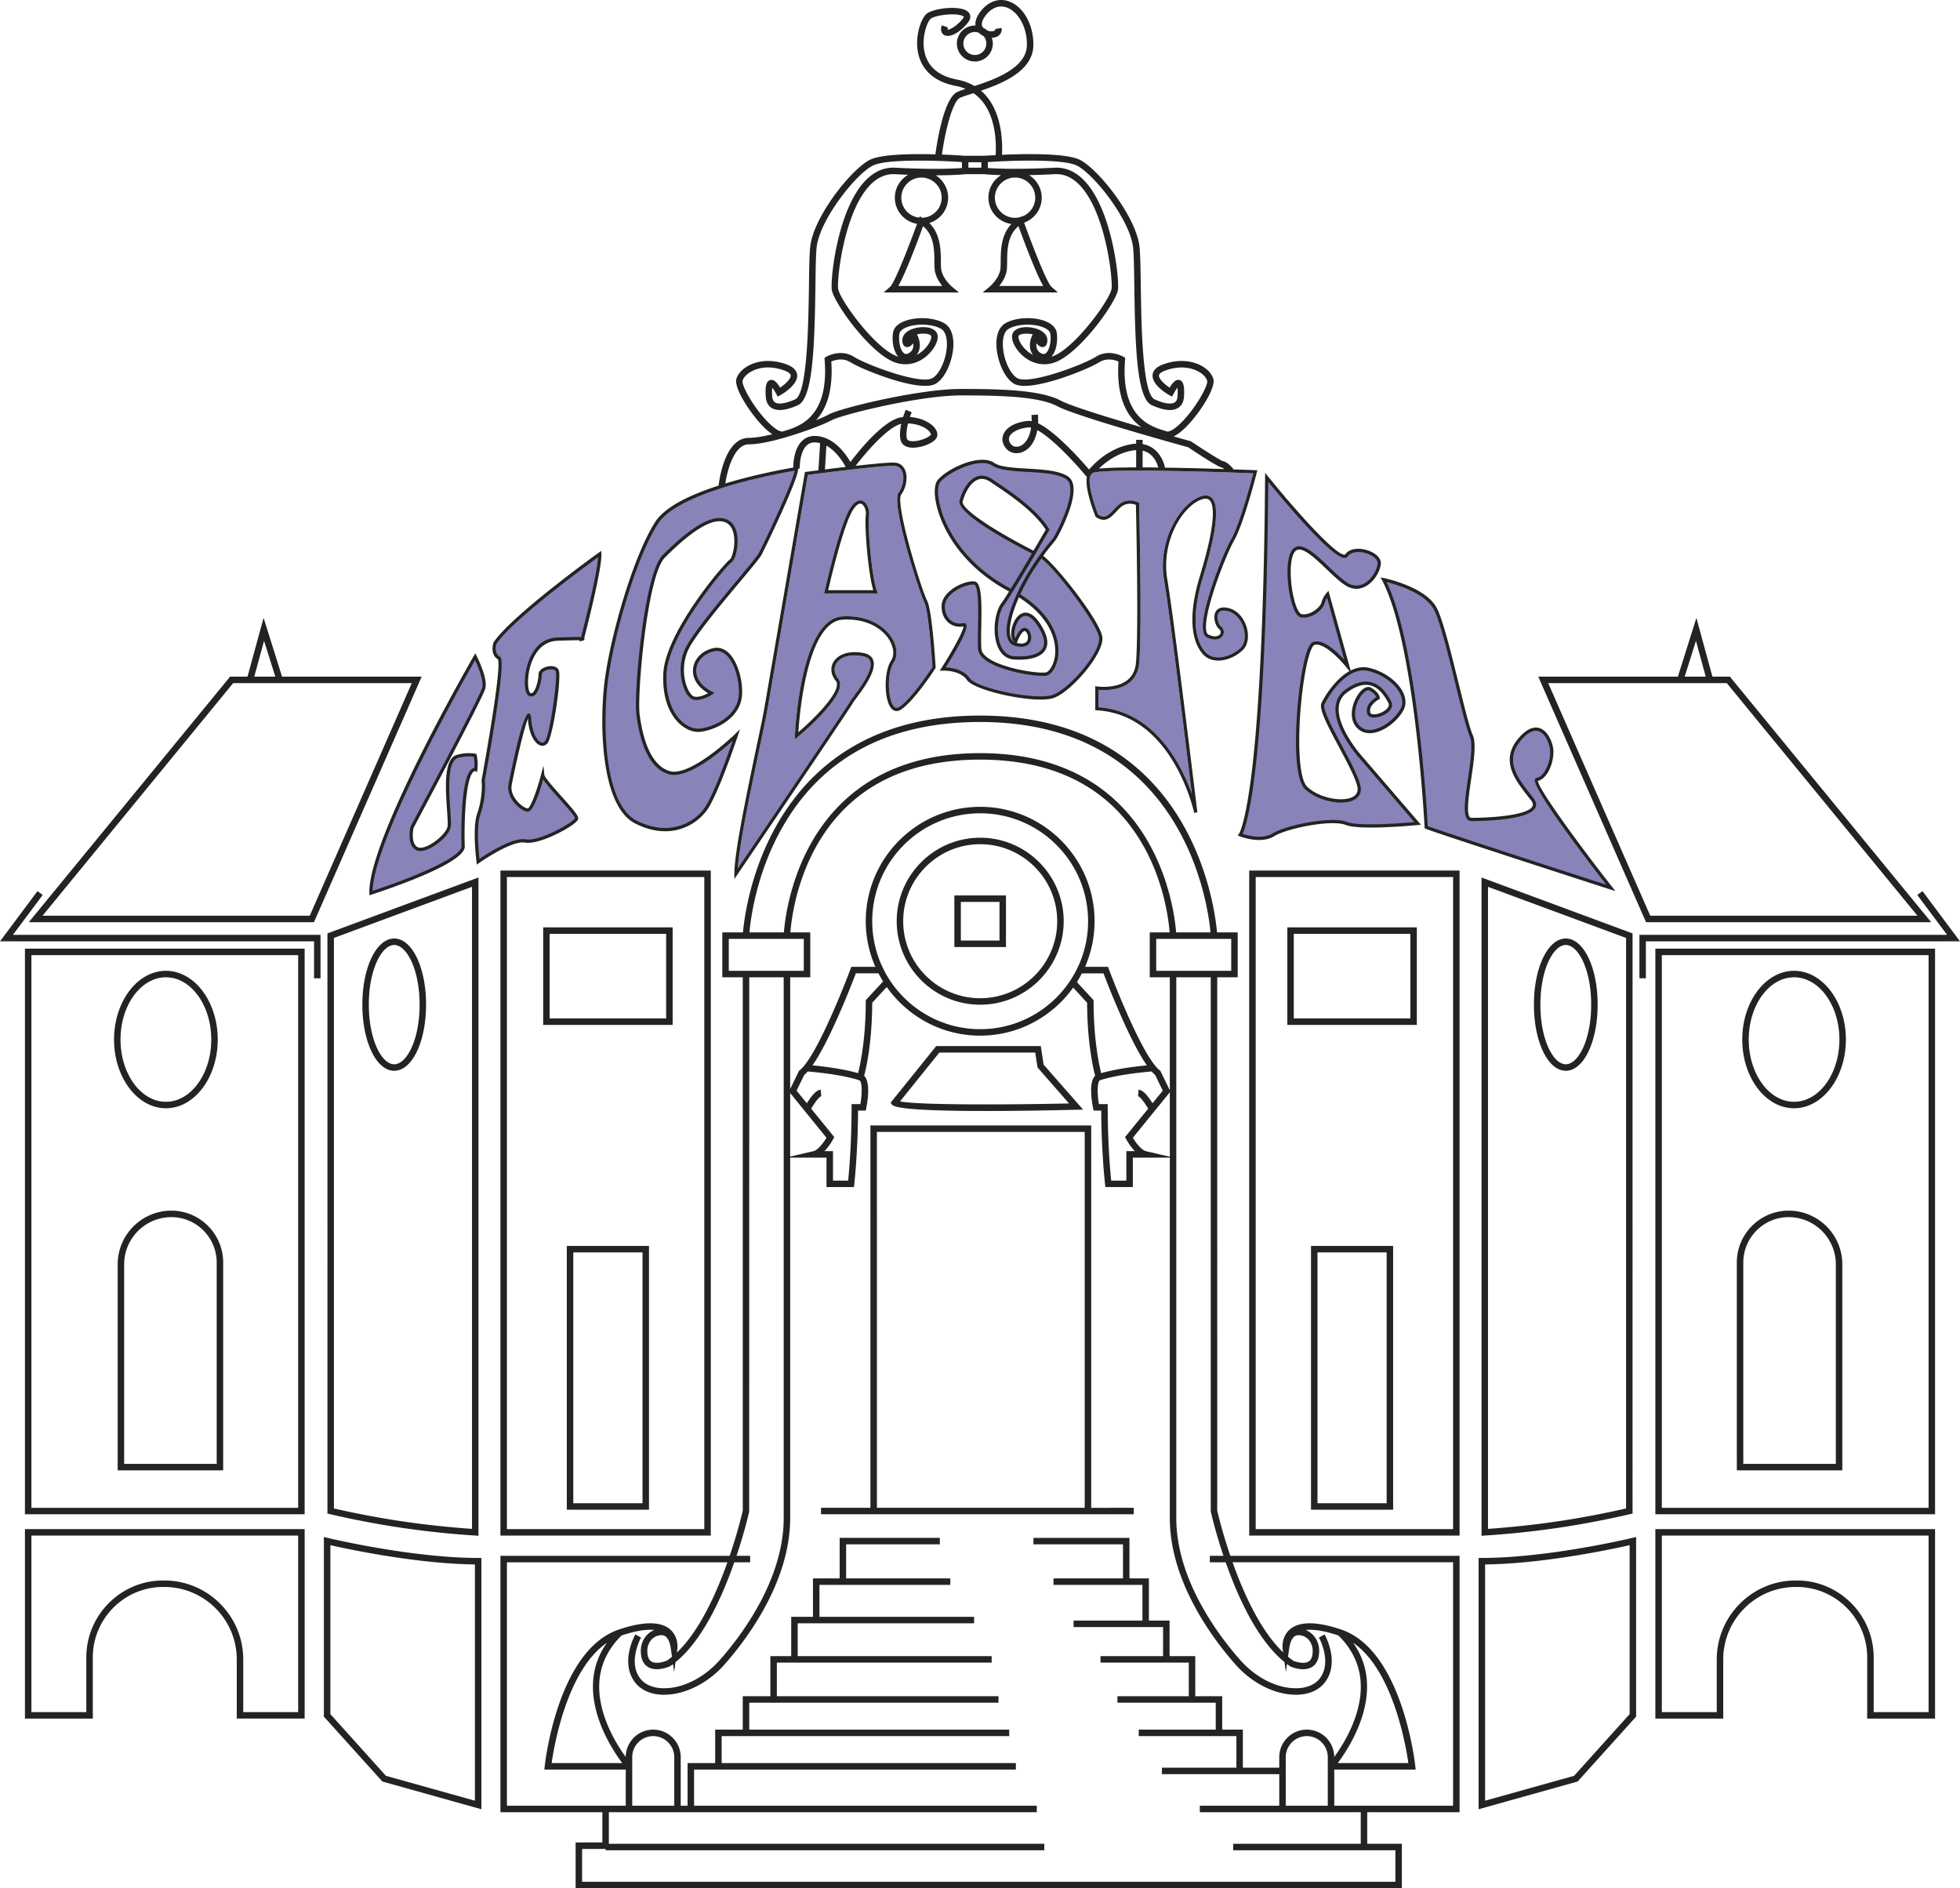 <svg xmlns="http://www.w3.org/2000/svg" width="600" height="577.999" viewBox="0 0 600 577.999"><path d="M204.917 236.524c-6.74-1.923-8.842-11.895-9.616-17.843-.773-5.947 2.3-42.783 7.871-48.354 5.551-5.571 13.878-12.867 18.933-10.944 5.036 1.923 2.935 11.519 1.587 12.292-1.349.753-19.568 22.066-20.143 34.536-.575 12.47 6.324 18.022 11.122 17.268 4.798-.773 10.369-3.846 11.717-9.02 1.328-5.195-1.725-17.09-8.07-15.544-6.324 1.527-8.524 9.14-.574 13.244 0 0-3.073 2.101-5.373 1.526-2.3-.575-5.174-7.87-2.3-14.591 2.875-6.701 21.115-26.666 22.641-29.54 1.527-2.875 11.32-23.394 11.122-26.09 0 0-11.578 1.803-22.878 5.372-8.525 2.696-16.852 6.423-19.905 11.122-7.098 10.944-14.255 36.836-15.662 50.278-1.408 13.422-.635 36.439 9.337 41.435 9.973 4.996 17.645.813 21.095-3.707 3.47-4.54 9.595-22.958 9.595-22.958s-13.739 13.422-20.5 11.518zm-53.35-39.73s-1.17 3.271 1.149 4.62c1.328.773-1.269 17.366-3.707 31.324-.397 2.14-.754 4.222-1.11 6.185.416 3.113-.377 7.633-1.329 10.25-1.546 4.223-.198 14.592-.198 14.592s9.972-7.098 14.393-6.345c4.421.774 15.543-5.372 15.742-6.899.178-1.526-10.17-11.32-10.369-13.342 0 0-2.875 10.904-4.6 10.785-1.724-.12-6.145-3.767-5.372-7.812.753-4.024 5.55-26.467 5.947-20.142.377 6.344 3.589 9.218 5.155 7.097 1.546-2.101 4.243-20.143 3.291-21.867-.971-1.725-5.194-.575-5.194 1.15 0 1.724-1.15 7.295-3.252 6.145-2.12-1.15-1.348-16.494 8.446-16.891 5.492-.218 7.236-.178 7.712-.119.436-1.705 5.512-21.193 5.333-25.971 0 0-26.685 19.19-32.038 27.24zm229.182-4.223c-.555-2.18-2.121-4.758-4.837-5.472-1.546-.396-2.538-.158-2.954.714-.595 1.23.119 3.41.872 3.985.853.634 1.07 1.844.496 2.775-.615 1.031-2.26 1.805-4.838.575-.495-.257-.872-.713-1.07-1.407-1.626-5.254 5.868-24.227 8.525-28.827 2.498-4.341 5.928-17.109 6.7-20.023-1.09-.04-3.568-.14-6.879-.258-.178 0-.337-.02-.515-.02-.139 0-.258 0-.396-.02-5.83-.178-13.204-.376-20.163-.476-2.38-.04-4.699-.059-6.9-.059-8.187 0-11.915.238-13.48.516-.358.059-.615.118-.774.178-.04.02-.08.02-.099.04-.198.237-.357.436-.456.574l-.159.179c-1.03 2.458 1.309 9.338 2.36 11.975 2.061 1.328 3.073.257 4.718-1.487.436-.456.892-.952 1.408-1.408 2.716-2.518 5.987-.932 6.126-.853l.277.12v.297c.02.396.932 39.85 0 49.009-.257 2.498-1.308 4.46-3.073 5.828-3.172 2.459-7.751 2.28-9.357 2.141v5.314c17.268 1.249 25.416 17.644 28.568 26.526-1.844-15.226-6.8-55.511-8.505-65.483-2.121-12.61 5.512-24.108 11.697-25.714 1.25-.337 2.26-.1 2.994.654 2.3 2.399 1.368 10.527-2.776 24.148-4.361 14.353-1.447 20.519.674 22.918.892 1.03 2.122 1.606 3.648 1.665 2.34.139 5.175-1.01 7.137-2.855 1.23-1.17 1.646-3.43 1.031-5.769zm31.285 19.013c8.07-6.027 12.034.634 13.442 3.45 1.407 2.815-6.027 5.749-6.523 3.072-.515-2.696 2.934-4.46 2.934-4.46s0-1.309-2.438-2.716c-2.419-1.408-7.534 7.176-3.826 11.38 3.707 4.222 11.122-.635 13.56-5.116 2.419-4.46-3.212-10.606-10.11-12.272-6.9-1.665-12.67 7.554-14.077 10.488-1.408 2.934 9.734 19.191 11.003 25.317 1.289 6.146-10.745 5.512-16.118.516-5.373-4.976-1.487-42.804 2.24-44.25 3.747-1.448 10.468 6.998 10.468 6.998l-6.146-22.145s-1.05 1.15-1.447 2.735c-.396 1.606-3.569 4.422-6.642 3.906-3.072-.515-5.57-17.526-1.923-20.341 3.648-2.815 12.154 9.338 16.832 11.201 4.66 1.844 8.505-3.33 8.942-6.66.456-3.332-7.613-6.008-10.032-2.677-2.439 3.31-24.405-23.89-24.405-23.89-.734 99.663-8.09 109.397-8.09 109.397s6.147 2.478 10.171 0c4.025-2.498 17.843-5.194 22.245-3.47 4.42 1.745 21.887 0 21.887 0l-17.665-20.519s-12.331-13.937-4.282-19.944zm58.525 26.982c2.994-.515 4.917-6.146 4.401-9.476-.495-3.311-3.826-9.715-9.714-2.816-5.888 6.92-.516 12.808 3.846 18.418 4.342 5.63-14.334 6.146-18.676 6.146-4.361 0 2.3-20.46 0-25.575-2.3-5.115-7.672-32.494-11.003-38.877-3.33-6.404-15.86-8.942-15.86-8.942 10.23 19.469 13.045 75.773 13.045 75.773 2.577 1.13 55.273 18.18 56.522 18.577-.733-.932-25.535-32.712-22.561-33.228zm-151.903-68.299a62.647 62.647 0 0 1 3.707-4.738c.159.456 9.358-16 4.243-19.31-5.135-3.33-18.418-1.308-22.522-4.104-4.084-2.815-13.818 1.804-16.634 5.115-2.815 3.33 1.29 22.522 21.491 33.267l.654.357c-1.07 1.765-2.002 3.192-2.636 4.045-3.073 4.222-3.073 16.058 3.45 16.475 6.522.416 13.302-1.606 7.493-10.33-5.808-8.723-9.793 4.144-6.919 5.135 0 0 1.547-4.183 3.073-3.41 1.547.774 2.28 6.027-3.251 4.421-3.311-.951-2.657-7.275.892-15.087 16.931 10.528 11.677 23.731 8.505 24.227-3.33.515-19.805-2.22-20.262-7.633-.455-5.412 1.071-20.004-1.744-20.242-2.815-.257-9.457 2.796-9.457 7.157 0 4.342 3.33 6.265 6.146 5.63 2.795-.653-6.285 13.542-6.285 13.542s5.512-.238 7.812 3.073c2.3 3.33 20.598 7.038 25.832 5.372 5.254-1.645 15.345-13.422 14.71-18.16-.614-4.62-14.492-22.502-18.298-24.802zm-2.082-1.05c-6.304-3.212-23.315-12.391-22.343-15.9 1.09-3.966 4.361-9.596 9.338-6.146 4.044 2.795 12.926 8.287 17.129 14.948 0 0-1.804 3.133-4.124 7.098zm-176.526 62.311c-5.274 1.448-1.924 18.716-2.598 21.69-.674 2.973-7.295 7.95-9.873 6.522-2.597-1.447-1.447-6.523-1.447-6.523s21.213-39.63 21.967-42.605c.773-2.973-2.617-9.595-2.617-9.595s-32.296 55.828-31.92 72.343c0 0 28.41-9.02 28.212-14.393-.198-5.373-.06-23.593 3.708-23.414.04 0 .099 0 .139.02.237-1.626.079-3.153-.179-4.362-1.586-.277-3.47-.218-5.392.317zm135.051-80.75c1.388-1.922 1.844-4.837 1.011-6.62-.456-.952-1.21-1.488-2.26-1.547-1.368-.1-5.65.257-12.728 1.07-.297.04-.595.06-.892.1-.297.04-.595.059-.892.099-2.835.337-5.591.674-7.772.951-2.062.238-3.628.456-4.282.535-.872 5.076-10.706 62.233-12.213 71.016-.475 2.716-1.467 7.454-2.636 12.946-2.578 12.331-6.047 28.866-6.583 36.439 12.173-17.942 33.724-49.802 34.318-50.952.14-.317.556-.872 1.19-1.724 1.963-2.617 6.027-8.07 4.996-10.746-.297-.753-1.03-1.249-2.24-1.467-4.48-.853-7.137.595-8.109 2.24-.852 1.408-.614 3.172.615 4.68 3.548 4.36-10.825 16.474-12.47 17.842l-.853.714.04-1.11c.06-1.468 1.645-35.766 14.571-36.559 8.05-.476 13.184 3.252 15.286 6.88 1.487 2.577 1.645 5.333.416 7.196-2.18 3.311-1.824 11.578.08 13.521.455.476.931.496 1.546.12 3.628-2.32 9.397-11.043 10.19-12.253-.377-5.947-1.348-17.526-2.498-19.865-1.447-2.835-10.329-30.095-7.83-33.505zm-22.82 30.87s4.799-21.69 8.248-26.488c1.051-1.447 2.003-2.002 2.816-2.002 1.903 0 3.033 2.954 2.676 4.699-.496 2.498.852 20.34 2.756 23.79H252.28z" fill="#8883b8"/><path d="M493.517 271.497c-8.01-10.171-22.66-29.858-22.72-32.475 3.271-.733 5.174-6.602 4.659-10.012-.317-2.061-1.705-5.432-4.282-6.165-1.943-.555-4.065.495-6.305 3.112-5.789 6.8-1.11 12.748 3.014 18.002l.812 1.03c.793 1.032.516 1.607.437 1.805-1.388 2.815-12.847 3.549-18.716 3.549a.61.61 0 0 1-.495-.218c-1.09-1.27-.278-6.78.436-11.638.793-5.393 1.625-10.964.515-13.422-.991-2.18-2.597-8.743-4.302-15.662-2.26-9.18-4.817-19.588-6.72-23.255-3.39-6.523-15.683-9.08-16.198-9.2l-1.031-.198.496.932c10.051 19.152 12.965 75 12.985 75.555l.02.317.278.12c2.636 1.15 56.046 18.437 56.562 18.596l1.546.476-.991-1.25zm-56.443-18.617c-.238-4.52-3.212-55.353-12.61-74.722 3.034.773 11.876 3.39 14.513 8.465 1.844 3.55 4.401 13.878 6.642 23.018 1.784 7.276 3.33 13.56 4.341 15.82.992 2.201.159 7.871-.575 12.887-.852 5.81-1.606 10.805-.198 12.43.317.358.734.556 1.23.556 2.933 0 17.664-.198 19.587-4.104.436-.872.258-1.824-.516-2.835l-.812-1.05c-4.084-5.195-8.307-10.568-3.054-16.753 1.963-2.3 3.728-3.232 5.274-2.796 2.121.615 3.311 3.609 3.569 5.373.515 3.31-1.467 8.465-3.985 8.902a.8.8 0 0 0-.595.495c-1.031 2.677 17.268 26.388 21.848 32.257-8.763-2.816-50.278-16.277-54.66-17.943zm-20.38-21.689c-.08-.08-7.495-8.545-6.86-14.869.198-1.784 1.03-3.251 2.497-4.342 2.617-1.943 4.996-2.696 7.098-2.2 2.161.515 4.044 2.359 5.61 5.471.219.476.12.972-.297 1.507-.991 1.23-3.39 2.161-4.659 1.844-.495-.119-.614-.397-.634-.595-.456-2.28 2.637-3.905 2.656-3.925l.278-.139v-.297c0-.159-.08-1.646-2.676-3.153-.972-.555-2.28-.02-3.47 1.448-2.042 2.458-3.747 7.573-.991 10.705 1.19 1.349 2.855 1.943 4.798 1.745 3.866-.436 7.89-3.886 9.575-6.959.833-1.546.833-3.35.02-5.214-1.566-3.529-5.77-6.641-10.448-7.771-2.022-.496-3.965-.1-5.73.812l-6.78-24.405-.595.654c-.06.06-1.15 1.27-1.566 2.954-.337 1.309-3.212 4.005-6.086 3.53-.595-.1-1.547-1.567-2.3-4.62-1.427-5.69-1.467-13.243.595-14.83 1.883-1.467 5.908 2.38 9.457 5.77 2.557 2.438 4.976 4.738 6.899 5.491 1.725.694 3.529.536 5.174-.436 2.538-1.506 4.164-4.46 4.441-6.621.218-1.567-1.11-3.133-3.43-4.065-2.517-1.01-5.927-1.13-7.494 1.031-.02.04-.06.08-.198.08h-.02c-2.954 0-15.602-14.334-23.414-23.99l-.852-1.07-.02 1.388c-.377 50.833-2.498 77.736-4.223 91.336-1.903 14.968-3.687 17.665-3.767 17.764l-.396.515.614.238c.159.08 2.875 1.15 5.908 1.15 1.586 0 3.272-.297 4.7-1.19 3.806-2.359 17.426-5.134 21.807-3.43 4.48 1.765 21.392.1 22.106.04l.951-.099-18.279-21.253zm-4.422 20.4c-4.699-1.843-18.636.992-22.68 3.51-3.113 1.903-7.673.654-9.2.139 1.428-3.073 7.157-20.778 7.851-107.732 4.164 5.075 19.31 23.275 23.335 23.275h.02c.416 0 .753-.179.971-.476 1.21-1.665 4.084-1.606 6.325-.714 1.863.754 2.973 1.943 2.815 3.034-.238 1.863-1.705 4.56-3.945 5.888-1.408.813-2.855.951-4.322.377-1.745-.694-4.184-3.034-6.563-5.294-4.024-3.846-8.188-7.831-10.745-5.849-2.696 2.082-2.3 10.548-.971 15.86.574 2.3 1.586 5.116 3.112 5.374 3.41.555 6.76-2.479 7.197-4.283.178-.694.495-1.288.773-1.744l5.274 19.012c-2.28-2.498-6.582-6.601-9.576-5.432-.436.159-1.765.674-3.232 8.426-2.022 10.646-3.529 32.613.833 36.638 3.866 3.608 11.519 5.194 15.127 3.152 1.546-.872 2.18-2.34 1.804-4.124-.575-2.835-3.192-7.732-5.73-12.45-2.656-4.976-5.967-11.162-5.293-12.55 1.606-3.37 7.197-11.756 13.501-10.23 4.322 1.05 8.347 4.025 9.774 7.217.694 1.586.714 3.073.02 4.341-1.527 2.796-5.333 6.047-8.822 6.444-1.626.178-2.954-.298-3.926-1.428-2.28-2.577-.892-7.117.992-9.397.852-1.03 1.724-1.507 2.2-1.21 1.507.853 1.983 1.646 2.121 2.023-.912.575-3.33 2.3-2.854 4.817.138.675.614 1.17 1.368 1.368 1.665.397 4.46-.674 5.69-2.18.673-.853.812-1.765.396-2.578-1.685-3.39-3.807-5.412-6.265-5.987-2.399-.575-5.055.218-7.91 2.36-1.705 1.268-2.657 2.953-2.875 5.035-.694 6.74 6.76 15.266 7.078 15.622l17.03 19.806c-3.688.317-17.03 1.388-20.698-.06zm-7.732-36.399c-.813 1.725 1.467 6.225 5.333 13.442 2.498 4.679 5.075 9.496 5.65 12.192.278 1.368-.178 2.4-1.348 3.073-2.934 1.646-10.091.575-13.957-3.013-3.628-3.35-2.835-23.672-.535-35.745 1.328-6.999 2.498-7.633 2.617-7.693.238-.08.495-.119.773-.119 2.894 0 7.474 4.897 9.12 6.979l.912 1.13c-4.164 2.3-7.375 7.296-8.565 9.754zm-67.09-20.182c-.317-2.42-3.766-7.831-7.672-13.046-3.906-5.194-8.267-10.21-10.428-11.796a57.477 57.477 0 0 1 3.39-4.322l-.02-.02c1.19-1.209 4.104-7.474 5.194-11.36 1.25-4.48.912-7.414-1.03-8.663-2.796-1.804-7.713-2.082-12.47-2.36-4.224-.257-8.209-.475-10.052-1.744-4.362-2.994-14.275 1.645-17.288 5.214-.972 1.15-1.19 3.628-.575 6.82 1.606 8.287 8.267 19.786 22.204 27.2l.199.1c-.932 1.546-1.765 2.795-2.34 3.568-2.081 2.855-2.954 9.477-.971 13.72 1.03 2.18 2.696 3.41 4.778 3.548.495.04 1.03.06 1.625.06 2.855 0 6.602-.536 8.05-3.034 1.13-1.962.555-4.698-1.725-8.128-2.141-3.192-3.985-3.47-5.155-3.113-2.16.615-3.569 3.708-3.628 6.226-.04 1.467.436 2.478 1.289 2.775l.456.159.158-.456c.397-1.07 1.309-2.855 2.062-3.152a.492.492 0 0 1 .337 0c.555.277 1.11 1.685.694 2.755-.377.972-1.526 1.27-3.251.853-.12-.04-.218-.06-.337-.1-.04-.02-.08-.02-.12-.059-.574-.178-.97-.575-1.268-1.19-1.031-2.24-.139-6.938 2.36-12.628 12.033 7.732 11.399 16.237 10.903 18.675-.515 2.498-1.804 4.184-2.696 4.322-2.459.397-13.66-1.249-18.041-4.698-1.031-.813-1.586-1.646-1.646-2.478-.139-1.646-.099-4.184-.04-6.88.16-8.228.08-13.62-2.16-13.818-1.864-.159-5.334.99-7.693 3.152-1.507 1.368-2.3 2.914-2.3 4.5 0 2.141.774 3.926 2.201 5.056 1.23.991 2.875 1.388 4.5 1.07.02 1.329-3.41 7.534-6.76 12.788l-.516.793.952-.04c.06 0 5.274-.198 7.375 2.855 1.963 2.835 15.008 6.007 22.562 6.007 1.566 0 2.894-.139 3.826-.436 5.373-1.685 15.741-13.7 15.067-18.695zm-40.622 12.569c-1.883-2.696-5.59-3.192-7.336-3.271 2.954-4.679 7.217-11.876 6.245-13.244-.099-.138-.376-.436-.951-.297-1.309.277-2.696-.04-3.727-.872-1.17-.932-1.824-2.459-1.824-4.283 0-1.625 1.07-2.954 1.962-3.766 2.102-1.924 5.294-3.034 6.96-2.895 1.486.119 1.328 8.069 1.248 12.827-.06 2.696-.099 5.274.04 6.959.099 1.13.773 2.2 2.022 3.172 4.54 3.569 15.92 5.353 18.814 4.917 1.468-.238 2.954-2.38 3.51-5.115.515-2.617 1.249-11.697-11.46-19.786.258-.575.556-1.15.833-1.725.159-.297.297-.615.456-.912a68.506 68.506 0 0 1 3.37-5.73c.199-.297.417-.594.615-.892a32.85 32.85 0 0 1 1.19-1.705c4.361 3.172 17.109 19.945 17.664 24.168.02.138.02.277.02.416 0 4.817-9.556 15.702-14.393 17.208-5.155 1.646-23.097-2.042-25.258-5.174zm14.254-25.278c-2.716 6.087-3.608 11.023-2.418 13.58.416.933 1.09 1.528 2.002 1.785 3.45 1.011 4.5-.614 4.798-1.348.555-1.408-.04-3.43-1.19-3.985a1.403 1.403 0 0 0-1.13-.06c-1.07.417-1.943 2.122-2.359 3.094-.178-.318-.277-.833-.258-1.468.06-2.12 1.27-4.817 2.915-5.293 1.546-.456 3.053 1.23 4.044 2.716 2.062 3.073 2.617 5.452 1.705 7.078-1.09 1.863-4.282 2.756-8.743 2.478-1.745-.119-3.073-1.11-3.965-2.994-1.804-3.866-1.011-10.11.872-12.688.654-.872 1.606-2.32 2.657-4.084l.02-.02c1.705-2.716 3.965-6.503 6.74-11.221l.238-.397c2.32-3.965 4.124-7.097 4.124-7.097l.139-.278-.159-.238c-3.767-5.987-11.221-11.023-15.682-14.016-.575-.397-1.11-.754-1.586-1.09-1.645-1.13-3.271-1.428-4.798-.893-2.696.991-4.5 4.421-5.293 7.316-1.07 3.846 14.75 12.47 22.125 16.237a428.055 428.055 0 0 1-6.463 10.785l-.238-.139c-13.64-7.256-20.143-18.457-21.709-26.526-.634-3.35-.198-5.314.357-5.988 2.121-2.498 8.466-5.809 12.926-5.809 1.19 0 2.24.238 3.053.793 2.082 1.408 6.186 1.646 10.548 1.904 4.639.257 9.417.535 11.974 2.2.734.456 1.15 1.25 1.289 2.419.575 4.976-4.183 14.037-5.333 15.82l-.298.338a65.908 65.908 0 0 0-3.469 4.401l-.258.357a71.457 71.457 0 0 0-2.042 2.954 87.498 87.498 0 0 0-2.101 3.41 67.802 67.802 0 0 0-2.875 5.57l-.178.397h.02zm9.04-20.162c-.455.793-1.922 3.31-3.746 6.423-13.343-6.84-22.244-13.025-21.67-15.107.694-2.537 2.34-5.809 4.68-6.641a2.99 2.99 0 0 1 1.17-.218c.871 0 1.783.337 2.735.99.456.318.991.675 1.586 1.072 4.322 2.914 11.538 7.771 15.246 13.48zm-54.103-4.282c.357-1.745-.773-4.7-2.676-4.7-.813 0-1.765.556-2.816 2.003-3.45 4.798-8.247 26.487-8.247 26.487h16.495c-1.904-3.45-3.252-21.292-2.756-23.79zm-4.679-2.122c.218-.297.416-.555.635-.773.079-.1.178-.178.257-.258.08-.06.14-.119.179-.158.08-.06.158-.12.238-.159.06-.04.099-.06.138-.08.12-.059.199-.098.298-.118.099-.02.178-.04.258-.04.079 0 .158.02.238.04.079.02.158.06.218.099.079.04.138.08.218.159.079.059.158.138.238.238.118.158.237.336.356.535.1.198.179.396.258.614.198.635.278 1.309.179 1.824-.437 2.24.535 17.308 2.28 22.998h-13.8c1.052-4.6 4.977-20.975 7.812-24.92zm4.679 2.122c.357-1.745-.773-4.7-2.676-4.7-.813 0-1.765.556-2.816 2.003-3.45 4.798-8.247 26.487-8.247 26.487h16.495c-1.904-3.45-3.252-21.292-2.756-23.79zm-4.679-2.122c.218-.297.416-.555.635-.773.079-.1.178-.178.257-.258.08-.06.14-.119.179-.158.08-.06.158-.12.238-.159.06-.04.099-.06.138-.08.12-.059.199-.098.298-.118.099-.02.178-.04.258-.04.079 0 .158.02.238.04.079.02.158.06.218.099.079.04.138.08.218.159.079.059.158.138.238.238.118.158.237.336.356.535.1.198.179.396.258.614.198.635.278 1.309.179 1.824-.437 2.24.535 17.308 2.28 22.998h-13.8c1.052-4.6 4.977-20.975 7.812-24.92zm123.414-11.201l.159-.595-.615-.02s-2.716-.099-6.9-.257l.16-.14c-.298-.356-1.844-2.14-3.232-2.378-.773-.238-5.512-3.212-9.635-5.988l-.298-.138c-.079-.02-2.081-.556-5.115-1.428h-.02c1.13-.535 2.38-1.447 3.807-2.875 3.985-3.984 9.239-11.954 8.347-14.79-.496-1.605-1.924-3.112-3.906-4.103-1.844-.952-5.75-2.24-11.182-.377-2.18.753-3.35 1.864-3.489 3.291-.297 2.954 4.163 5.67 5.056 6.186l.872.495.496-.872c.535-.991.911-1.546 1.189-1.883.06.515.1 1.368.02 2.676-.06.912-.377 1.546-.912 1.864-.635.376-2.28.773-6.126-.972-3.747-1.705-4.045-23.136-4.203-34.655-.08-5.214-.139-9.734-.417-12.133-.99-9.001-12.39-23.493-18.18-26.487-4.064-2.102-16.574-1.903-23.89-1.566.199-3.747.1-14.017-6.443-19.628 6.94-2.339 15.94-6.185 16.04-13.917.078-6.225-2.955-11.717-7.376-13.382-2.994-1.13-6.086-.159-8.446 2.617-1.685 2.002-2.042 3.588-1.903 4.758-.06 0-.119-.02-.178-.02-3.034 0-5.512 2.478-5.512 5.511 0 3.034 2.478 5.492 5.512 5.492a5.491 5.491 0 0 0 5.491-5.492c0-.634-.119-1.209-.317-1.764a4.565 4.565 0 0 0 1.428-.278c1.17-.495 1.764-1.506 1.586-2.716l-1.943.298c.02.198.02.416-.397.575-.555.218-1.368.158-2.101-.12a6.719 6.719 0 0 0-1.309-.911c-.892-1.27.337-3.073 1.15-4.045 1.824-2.14 4.045-2.874 6.245-2.042 3.073 1.15 6.166 5.472 6.087 11.5-.1 6.879-9.517 10.388-16.04 12.509-1.486-.892-3.25-1.566-5.293-1.963-5.452-1.03-8.782-3.727-9.893-7.99-1.209-4.58.655-9.694 1.765-10.626 1.19-.991 6.384-1.784 9.12-1.11.773.178 1.01.436 1.03.476 0 .04-.02.238-.356.654-2.2 2.656-4.243 3.39-4.6 3.29-.02-.039-.04-.257.1-.673l-1.884-.635c-.654 1.943.297 2.736.753 2.974 1.626.912 4.64-.634 7.157-3.687 1.507-1.824.536-3.053.199-3.37-2.201-2.201-10.686-1.19-12.788.574-1.665 1.388-3.826 7.237-2.419 12.63.912 3.489 3.628 7.95 11.44 9.436 1.09.198 2.042.535 2.934.892-1.05.357-1.903.655-2.538.952-4.024 1.883-6.106 14.79-6.7 19.092-7.257-.198-16.694-.06-20.124 1.705-5.789 2.994-17.188 17.486-18.18 26.487-.277 2.399-.337 6.919-.396 12.133-.179 11.519-.476 32.95-4.203 34.655-3.866 1.725-5.512 1.348-6.126.972-.555-.318-.853-.952-.932-1.864-.08-1.308-.04-2.161.02-2.676.277.337.654.892 1.209 1.883l.476.872.872-.495c.892-.516 5.353-3.232 5.056-6.186-.14-1.427-1.309-2.538-3.49-3.291-5.432-1.864-9.337-.575-11.161.377-2.003.991-3.43 2.498-3.926 4.104-.892 2.835 4.382 10.805 8.347 14.79a19.854 19.854 0 0 0 2.636 2.22c-2.735.654-5.273 1.09-7.156 1.09-7.435 0-9.12 13.164-9.279 14.612-5.095 1.645-9.298 3.41-12.53 5.253-3.231 1.864-5.511 3.787-6.82 5.79-6.899 10.646-14.254 36.34-15.741 50.495-1.269 12.213-.912 36.658 9.615 41.931 3.272 1.646 6.344 2.34 9.1 2.34 5.67 0 10.091-2.875 12.61-6.186 3.469-4.54 9.416-22.343 9.674-23.097l.635-1.943-1.448 1.428c-.138.139-13.62 13.184-20.024 11.4-4.758-1.349-7.95-7.376-9.258-17.427-.793-6.146 2.34-42.546 7.732-47.938 8.545-8.585 14.73-12.233 18.398-10.845 2.102.813 2.696 3.093 2.835 4.857.258 3.153-.813 6.265-1.308 6.543-1.408.793-19.806 22.145-20.4 34.952-.417 9.1 3.013 13.6 5.094 15.464 2.023 1.804 4.421 2.657 6.602 2.32 5.016-.813 10.726-4.025 12.114-9.398 1.01-3.905-.397-11.28-3.629-14.552-1.467-1.486-3.211-2.042-5.035-1.586-3.311.793-5.67 3.212-6.027 6.146-.357 2.935 1.308 5.65 4.58 7.594-.992.555-2.835 1.387-4.263 1.03-.436-.118-1.15-.713-1.824-2.081-1.388-2.796-1.982-7.554-.139-11.836 1.804-4.223 9.933-13.937 15.86-21.035 3.45-4.124 6.186-7.395 6.761-8.465 1.09-2.062 11.36-23.295 11.182-26.349l.496-.02c-.04-1.347.218-5.253 2.081-7.037.773-.734 1.745-1.051 2.994-.932.396.04.773.099 1.15.198l-.516 8.307c-2.28.277-3.747.476-3.747.476l-.376.06-.06.356s-10.686 62.173-12.272 71.372c-.456 2.676-1.447 7.415-2.617 12.906-2.795 13.402-6.661 31.76-6.661 38.343v1.606l.912-1.329c1.407-2.081 34.556-50.951 35.329-52.498.119-.237.575-.852 1.11-1.566 2.22-2.974 6.364-8.525 5.115-11.697-.416-1.09-1.427-1.804-2.954-2.101-4.996-.932-8.01.793-9.16 2.716-1.07 1.804-.812 3.965.714 5.829 2.082 2.577-5.61 10.685-11.479 15.701.397-6.007 2.796-33.802 13.6-34.456 7.574-.456 12.411 2.993 14.354 6.383 1.289 2.26 1.467 4.6.437 6.146-2.3 3.51-2.181 12.352.198 14.77.793.813 1.784.892 2.775.258 4.084-2.577 10.33-12.272 10.587-12.669l.08-.138v-.179a256.82 256.82 0 0 0-.734-9.278c-.456-4.64-1.09-9.556-1.883-11.122-1.884-3.727-9.874-29.798-7.91-32.474 1.605-2.201 2.08-5.552 1.11-7.633-.615-1.289-1.666-2.022-3.074-2.122-1.387-.099-5.313.219-11.994.972 3.232-4.223 9.853-11.915 13.957-12.847-.357 1.645-.555 3.45-.198 4.936.337 1.487 1.725 2.36 3.806 2.36 2.657 0 6.92-1.487 7.395-3.53.199-.852-.138-1.843-.931-2.735-1.309-1.507-4.005-2.895-7.415-3.113.198-.614.396-1.11.555-1.467l-1.824-.773c-.04.1-.416.991-.833 2.26-.079 0-.178.02-.277.02-5.314.515-13.065 10.052-15.84 13.72-1.448-2.539-4.937-7.495-10.27-7.95-1.805-.16-3.331.336-4.52 1.486-2.479 2.36-2.697 6.78-2.697 8.148v.02c-2.795.476-11.776 2.122-20.797 4.857.297-2.022.971-5.015 2.121-7.494 1.17-2.498 2.816-4.48 5.096-4.48 2.795 0 6.8-.853 10.804-2.022.06-.02.12-.02.179-.04l.515-.159c.317-.099.674-.198 1.051-.317 5.69-1.725 11.102-3.886 12.867-4.877 2.835-1.586 26.645-7.553 39.433-7.553 11.836 0 23.87.257 29.659 3.35 5.63 3.014 37.133 11.737 39.948 12.51 2.776 1.864 9.02 5.967 10.21 6.186.199.04.516.218.853.495a910.663 910.663 0 0 0-18.16-.436c-.456-2.399-2.36-6.463-6.84-7.216v-1.29h-1.983v1.17c-.475.02-.951.08-1.467.16-6.304 1.05-10.825 5.293-12.946 7.75-2.458-2.874-10.15-11.537-15.603-14.154.04-.793.02-1.686-.04-2.657l-1.982.119c.04.694.06 1.308.06 1.903a4.142 4.142 0 0 0-1.289-.08c-3.687.397-6.443 1.904-7.355 4.085-.595 1.407-.337 2.914.733 4.243 1.09 1.367 2.875 1.883 4.68 1.328 2.517-.753 4.301-3.271 4.956-6.84 5.987 3.251 15.007 14.136 15.087 14.255l.099-.08c-.793 3.866 2.458 11.836 2.597 12.193l.06.139.118.099c2.836 1.903 4.422.218 6.127-1.566.416-.436.852-.912 1.348-1.368 1.824-1.685 4.005-1.09 4.738-.793.1 3.786.892 39.889 0 48.533-.238 2.22-1.13 3.965-2.676 5.154-3.49 2.697-9.12 1.903-9.18 1.884l-.575-.08v7.376l.476.02c22.919 1.288 29.52 30.154 29.798 31.383l.971-.158c-.337-2.855-7.156-59.24-9.199-71.293-2.042-12.094 5.115-23.077 10.944-24.604.892-.238 1.566-.099 2.042.397 1.13 1.19 2.28 5.789-3.013 23.176-4.5 14.81-1.388 21.312.872 23.85 1.07 1.23 2.577 1.923 4.362 2.003.138 0 .277.02.396.02 2.558 0 5.413-1.23 7.455-3.153 1.506-1.427 2.022-4.005 1.328-6.72-.635-2.46-2.419-5.374-5.571-6.186-2.696-.694-3.708.475-4.084 1.229-.793 1.645 0 4.322 1.17 5.214.455.337.555.971.257 1.487-.416.654-1.586 1.11-3.568.158-.258-.099-.437-.376-.575-.793-1.448-4.698 5.809-23.453 8.465-28.053 2.875-4.996 6.78-20.202 6.94-20.856zM301.071 11.029c.535.614.872 1.407.872 2.3a3.529 3.529 0 0 1-3.51 3.509c-1.942 0-3.528-1.587-3.528-3.51a3.537 3.537 0 0 1 3.529-3.529c.436 0 .852.1 1.229.238a4.65 4.65 0 0 0 1.408.992zm-23.097 118.596c3.053.08 5.452 1.249 6.503 2.439.396.456.515.832.475.99-.238.615-3.35 2.162-5.848 1.983-.872-.06-1.388-.337-1.487-.812-.297-1.27-.04-3.014.357-4.6zm-16.852 14.056c7.078-.813 11.36-1.17 12.728-1.07 1.05.06 1.804.595 2.26 1.546.833 1.784.377 4.699-1.01 6.622-2.499 3.41 6.383 30.67 7.83 33.505 1.15 2.34 2.121 13.918 2.498 19.865-.793 1.21-6.562 9.933-10.19 12.252-.615.377-1.09.357-1.547-.119-1.903-1.943-2.26-10.21-.079-13.52 1.23-1.864 1.07-4.62-.416-7.197-2.102-3.628-7.236-7.356-15.286-6.88-12.926.793-14.512 35.091-14.571 36.559l-.04 1.11.853-.714c1.645-1.368 16.018-13.481 12.47-17.843-1.23-1.507-1.467-3.271-.615-4.679.972-1.645 3.628-3.093 8.109-2.24 1.21.218 1.943.714 2.24 1.467 1.031 2.677-3.033 8.129-4.996 10.746-.634.852-1.05 1.407-1.19 1.724-.594 1.15-22.145 33.01-34.318 50.952.536-7.573 4.005-24.108 6.583-36.44 1.17-5.491 2.16-10.23 2.636-12.945 1.507-8.783 11.34-65.94 12.213-71.016.654-.079 2.22-.297 4.282-.535 2.181-.277 4.937-.614 7.772-.951.297-.04.595-.06.892-.1.297-.04.595-.06.892-.099zm-8.148-7.256h.02c3.033 1.666 5.075 4.996 5.888 6.503-2.28.258-4.46.535-6.344.773l.436-7.276zm-27.34 41.198c-5.967 7.157-14.155 16.93-16.019 21.272-.912 2.102-1.249 4.223-1.249 6.186 0 2.597.615 4.917 1.408 6.503.714 1.447 1.606 2.36 2.478 2.577 2.478.615 5.63-1.507 5.77-1.586l.693-.476-.753-.376c-3.37-1.745-5.135-4.303-4.798-7.019.297-2.517 2.38-4.6 5.274-5.313 1.487-.357 2.874.08 4.104 1.328 2.934 2.974 4.302 9.973 3.37 13.62-1.289 4.917-6.622 7.891-11.32 8.644-1.864.298-3.985-.456-5.79-2.061-3.31-2.994-5.055-8.327-4.758-14.691.575-12.351 18.498-33.267 19.885-34.12 1.13-.654 2.062-4.5 1.824-7.494-.238-2.954-1.427-4.917-3.47-5.69-4.123-1.566-10.487 2.042-19.468 11.043-5.71 5.73-8.822 42.427-8.01 48.77 1.389 10.627 4.74 16.773 9.973 18.26 5.71 1.606 15.761-6.86 19.528-10.27-1.645 4.778-6.146 17.368-8.882 20.936-3.509 4.62-11.003 8.307-20.48 3.569-10.031-5.036-10.309-28.985-9.06-40.94 1.467-14.076 8.743-39.532 15.583-50.06 2.518-3.885 9.318-7.652 19.647-10.923 9.635-3.053 19.608-4.818 22.165-5.254-.773 4.044-9.338 22.125-11.003 25.258-.535.991-3.37 4.381-6.642 8.307zm68.26-147.68c.753-.338 2.081-.774 3.628-1.27.158-.059.317-.099.476-.158 7.117 4.897 7.018 15.523 6.78 18.973-1.884.099-3.132.178-3.41.198h-5.888c-.436-.02-3.311-.238-7.137-.377.951-6.899 3.191-16.256 5.55-17.367zm6.522 19.726v1.665h-3.965v-1.665h3.965zm-59.199 81.899a5.57 5.57 0 0 1-.614.198c-.14.04-.278.08-.397.12l-.377.118-.178.06h-.08c-.673.138-2.14-.516-4.38-2.756-4.481-4.48-8.288-11.44-7.871-12.788.337-1.09 1.447-2.18 2.934-2.934.971-.495 2.617-1.11 4.877-1.11 1.368 0 2.954.238 4.738.852.793.258 2.102.813 2.181 1.606.1 1.051-1.665 2.657-3.232 3.728-1.01-1.666-1.962-2.637-3.073-2.32-1.15.337-1.546 1.863-1.328 5.115.119 2.002 1.09 2.974 1.864 3.45 1.725 1.03 4.401.733 7.97-.873 4.52-2.042 5.095-17.05 5.372-36.439.06-5.155.12-9.615.377-11.935.932-8.307 11.796-22.185 17.13-24.94 4.163-2.162 20.34-1.587 27.339-1.11v1.823c-2.201.159-8.664.516-20.46-.099-3.55-.178-6.76 1.328-9.556 4.46-8.248 9.26-10.31 30.056-9.814 32.97.654 3.986 11.915 19.767 19.588 22.265 3.786 1.229 7.771.02 10.626-3.232 1.527-1.725 2.736-4.203 1.963-5.809-.852-1.804-3.866-2.16-6.384-1.606-2.637.595-4.203 2.003-4.203 3.747 0 1.15.377 1.844 1.09 2.062.278.08 1.012.298 2.24-1.09.14 1.01-.019 2.22-1.308 2.974-.773.456-1.19.277-1.447.099-1.15-.773-1.844-3.589-1.467-6.007.119-.873 1.07-1.487 1.864-1.844 3.092-1.408 8.445-1.21 11.003.416 1.11.714 1.705 2.459 1.665 4.818-.099 4.203-2.141 8.862-4.44 10.19-3.708 2.121-20.223-4.124-23.99-6.503-4.104-2.597-8.346-.119-8.525-.02l-.515.318.04.614c1.308 16.356-6.543 19.925-11.222 21.412zm41.099-64.909l-.754-.456-.158.417c-3.073-.337-5.492-2.935-5.492-6.107 0-3.39 2.776-6.165 6.166-6.165 3.41 0 6.185 2.775 6.185 6.165 0 3.33-2.656 6.027-5.947 6.146zm3.727 13.263c0 1.25.02 2.32.178 3.173.357 1.784 1.348 3.33 2.24 4.44H275c2.379-4.222 6.086-14.214 7.573-18.298 3.39 2.775 3.43 7.315 3.47 10.685zm-5.254 22.602l-.08-.16c.04-.019.1-.039.16-.039 2.16-.495 3.905-.02 4.163.496.178.396-.12 1.923-1.666 3.668a9.783 9.783 0 0 1-2.775 2.16c1.606-1.982.932-4.738.198-6.125zm43.914 20.103c-6.186-3.291-18.498-3.569-30.591-3.569-12.748 0-36.915 5.849-40.405 7.811-.713.397-2.062 1.011-3.826 1.725h-.02c2.657-2.934 4.719-7.553 4.719-15.028 0-.931-.04-1.883-.1-2.894 1.051-.476 3.53-1.25 5.909.238 3.45 2.18 21.094 9.377 26.03 6.562 3.232-1.864 5.334-7.613 5.433-11.876.06-3.092-.853-5.412-2.578-6.522-3.152-2.002-9.179-2.26-12.906-.555-2.22 1.01-2.855 2.379-2.994 3.35-.376 2.459.08 5.61 1.586 7.296-.04 0-.079-.02-.119-.02-6.76-2.2-17.664-17.208-18.259-20.717-.436-2.657 1.646-22.68 9.338-31.305 2.379-2.676 5.095-3.945 7.99-3.806 1.447.079 2.795.138 4.103.178-2.438 1.427-4.084 4.025-4.084 7.018 0 4.025 2.954 7.375 6.8 8.01-2.656 7.276-6.879 18.06-8.247 19.27l-1.982 1.725h23.037l-2.122-1.765c-.02-.02-2.676-2.22-3.25-5.055-.12-.654-.14-1.646-.14-2.795-.04-3.39-.099-8.287-3.548-11.638 3.31-1.011 5.769-4.084 5.769-7.752 0-2.875-1.527-5.392-3.787-6.84 5.849-.02 8.644-.297 9.06-.356h5.83c.297.04 1.902.198 5.094.297-2.32 1.447-3.866 3.985-3.866 6.9 0 4.123 3.073 7.493 7.038 8.048-3.192 3.331-3.251 8.05-3.29 11.34 0 1.15-.02 2.142-.14 2.796-.574 2.815-3.231 5.036-3.25 5.075l-2.102 1.745h23.017l-1.983-1.725c-1.387-1.229-5.749-12.37-8.366-19.627 3.133-1.15 5.393-4.124 5.393-7.653 0-2.914-1.567-5.452-3.866-6.899 2.3-.06 4.936-.139 7.91-.297 2.934-.14 5.61 1.13 7.99 3.806 7.692 8.624 9.774 28.648 9.338 31.305-.595 3.509-11.5 18.517-18.26 20.717-.04 0-.079.02-.119.02 1.507-1.685 1.963-4.837 1.606-7.296-.158-.971-.793-2.34-3.013-3.35-3.727-1.705-9.754-1.447-12.907.555-1.724 1.11-2.636 3.43-2.557 6.522.099 4.263 2.2 10.012 5.412 11.876 4.937 2.815 22.581-4.381 26.031-6.562 2.38-1.487 4.857-.714 5.928-.238-.773 11.618 2.994 17.208 7.038 20.103-9.913-2.895-21.63-6.483-24.722-8.148zm-11.915-56.424l-.357.218a6.12 6.12 0 0 1-1.705.258 6.172 6.172 0 0 1-6.166-6.166c0-3.39 2.775-6.165 6.166-6.165 3.41 0 6.185 2.775 6.185 6.165 0 2.677-1.725 4.917-4.084 5.79l-.04-.1zm6.562 21.332h-13.462c.892-1.11 1.884-2.656 2.24-4.44.159-.853.179-1.924.179-3.173.04-3.37.08-7.91 3.47-10.685 1.486 4.084 5.194 14.076 7.573 18.298zm37.847 44.529l-.536-.179c-4.44-1.328-13.66-4.104-12.252-21.729l.04-.614-.516-.317c-.119-.06-2.002-1.17-4.44-1.17a7.497 7.497 0 0 0-4.085 1.19c-3.767 2.378-20.281 8.623-23.988 6.502-2.3-1.328-4.342-5.987-4.422-10.19-.06-2.36.536-4.104 1.646-4.818 2.557-1.626 7.91-1.824 11.003-.416.793.357 1.745.971 1.883 1.844.357 2.418-.336 5.234-1.467 6.007-.257.178-.693.357-1.467-.1-1.288-.753-1.447-1.962-1.308-2.973 1.229 1.388 1.963 1.17 2.24 1.09.714-.218 1.09-.912 1.09-2.062 0-1.744-1.566-3.152-4.203-3.747-2.517-.555-5.53-.198-6.383 1.606-.754 1.606.436 4.064 1.962 5.81 2.855 3.25 6.84 4.46 10.627 3.23 7.672-2.497 18.933-18.278 19.607-22.263.476-2.915-1.586-23.712-9.833-32.97-2.795-3.133-5.987-4.64-9.556-4.461-11.776.595-18.24.258-20.44.1v-1.825c6.998-.476 23.156-1.05 27.32 1.11 5.333 2.756 16.197 16.634 17.129 24.941.257 2.32.317 6.78.396 11.935.258 19.39.833 34.397 5.353 36.44 3.569 1.605 6.245 1.902 7.97.872.773-.476 1.745-1.448 1.883-3.45.199-3.252-.198-4.778-1.348-5.115-1.09-.317-2.042.654-3.073 2.32-1.566-1.071-3.33-2.677-3.231-3.728.08-.793 1.407-1.348 2.18-1.606 4.739-1.625 8.05-.535 9.616.258 1.507.754 2.597 1.844 2.934 2.934.416 1.348-3.39 8.307-7.87 12.788-2.32 2.34-3.827 2.934-4.461 2.756zm-40.94-23.414a9.783 9.783 0 0 1-2.776-2.161c-1.546-1.745-1.843-3.272-1.665-3.668.178-.357 1.09-.694 2.379-.694.535 0 1.15.06 1.784.198.06 0 .12.02.159.04l-.08.159c-.733 1.387-1.407 4.143.199 6.126zm-4.243 27.973c-1.01.298-1.982.04-2.557-.674-.595-.773-.754-1.526-.456-2.26.614-1.427 2.855-2.557 5.73-2.855.059-.02.118-.02.198-.02.218 0 .456.04.713.1-.495 3.529-2.18 5.253-3.628 5.71zm37.768 1.329c3.271.733 4.44 3.786 4.778 5.154-1.646-.02-3.232-.04-4.778-.04v-5.114zm-3.133-.04c.397-.06.774-.099 1.15-.119v5.274c-6.066.02-9.456.178-11.4.376 2.241-2.18 5.75-4.778 10.25-5.53zm-12.906 6.166l-.02.02-.02.02c-.06-.08-.099-.14-.178-.238l.218.198zm34.675 49.663c.198.694.575 1.15 1.07 1.407 2.578 1.23 4.223.456 4.838-.575.575-.931.357-2.14-.496-2.775-.753-.575-1.467-2.756-.872-3.985.416-.872 1.408-1.11 2.954-.714 2.716.714 4.282 3.291 4.837 5.472.615 2.34.199 4.6-1.03 5.77-1.963 1.843-4.798 2.993-7.138 2.854-1.526-.06-2.756-.634-3.648-1.665-2.12-2.4-5.035-8.565-.674-22.918 4.144-13.62 5.076-21.75 2.776-24.148-.734-.753-1.745-.991-2.994-.654-6.185 1.606-13.818 13.104-11.697 25.714 1.705 9.972 6.661 50.257 8.505 65.483-3.152-8.882-11.3-25.277-28.568-26.526v-5.314c1.606.14 6.185.318 9.357-2.14 1.765-1.369 2.816-3.331 3.073-5.83.932-9.159.02-48.612 0-49.008v-.298l-.277-.119c-.139-.079-3.41-1.665-6.126.853-.516.456-.972.952-1.408 1.408-1.645 1.744-2.657 2.815-4.718 1.487-1.051-2.637-3.39-9.517-2.36-11.975l.159-.179c.1-.138.258-.337.456-.574.02-.02.06-.02.099-.04.159-.06.416-.12.773-.178 1.566-.278 5.294-.516 13.482-.516 2.2 0 4.52.02 6.899.06 6.959.099 14.334.297 20.163.475.138.02.257.02.396.02.178 0 .337.02.515.02 3.311.119 5.79.218 6.88.258-.773 2.914-4.203 15.682-6.701 20.023-2.657 4.6-10.15 23.573-8.525 28.827zm-99.643-12.094c-1.904-3.45-3.252-21.292-2.756-23.79.357-1.745-.773-4.7-2.676-4.7-.813 0-1.765.556-2.816 2.003-3.45 4.798-8.247 26.487-8.247 26.487h16.495zm-7.435-25.912c.218-.297.416-.555.635-.773.079-.1.178-.178.257-.258.08-.06.14-.119.179-.158.08-.06.158-.12.238-.159.06-.04.099-.06.138-.08.12-.059.199-.098.298-.118.099-.02.178-.04.258-.04.079 0 .158.02.238.04.079.02.158.06.218.099.079.04.138.08.218.159.079.059.158.138.238.238.118.158.237.336.356.535.1.198.179.396.258.614.198.635.278 1.309.179 1.824-.437 2.24.535 17.308 2.28 22.998h-13.8c1.052-4.6 4.977-20.975 7.812-24.92zm-77.24 13.799l-.04-.912-.753.535c-1.09.773-26.804 19.33-32.217 27.478-.436 1.25-.733 3.985 1.309 5.155.377.535.714 4.58-3.886 30.849a465.348 465.348 0 0 1-.654 3.727l-.456 2.537v.08c.396 2.954-.357 7.414-1.309 10.012-1.566 4.302-.277 14.413-.218 14.829l.12.833.673-.496c.08-.06 9.854-6.959 14.017-6.245 3.767.674 11.677-3.291 14.69-5.511 1.349-1.012 1.587-1.507 1.626-1.824.1-.893-1.387-2.657-5.095-6.78-2.18-2.459-5.194-5.81-5.273-6.662l-.278-2.756-.694 2.677c-1.447 5.471-3.33 10.23-4.084 10.408-.694-.04-2.32-.971-3.568-2.617-.813-1.05-1.725-2.716-1.349-4.6.932-5.035 3.668-17.208 4.957-20.261v.04c.297 4.916 2.2 7.692 3.846 8.168.833.257 1.645-.04 2.2-.793 1.686-2.28 4.382-20.5 3.331-22.403-.694-1.21-2.379-1.27-3.608-.932-1.15.297-2.518 1.09-2.518 2.32 0 1.526-.833 5.075-1.903 5.71a.574.574 0 0 1-.615 0c-.594-.318-1.13-3.39-.238-7.277.595-2.537 2.598-8.445 8.466-8.683 4.124-.159 6.027-.179 6.919-.159l-.178.357 1.01-.198c.08-.02.14-.06.219-.08l.099.02.02-.08a.509.509 0 0 0 .257-.455c-.02-.06-.04-.159-.079-.238 1.646-6.404 5.413-21.57 5.254-25.773zm-22.938 35.071c-.813 3.41-.694 7.593.714 8.367.535.297 1.09.277 1.586-.02 1.665-.972 2.398-5.135 2.398-6.562 0-.516.774-1.11 1.785-1.368.931-.238 2.101-.199 2.478.456.694 1.268-1.665 19.19-3.252 21.332-.317.436-.693.575-1.13.456-1.328-.397-2.874-3.093-3.132-7.296-.04-.575-.1-1.527-.793-1.566-1.011 0-2.538 5.353-3.806 10.745a267.244 267.244 0 0 0-2.34 10.904c-.317 1.765.218 3.688 1.546 5.413 1.25 1.625 3.093 2.914 4.283 2.993 1.705.06 3.588-5.65 4.778-9.873.852 1.309 2.557 3.252 4.897 5.868 2.022 2.26 4.778 5.353 4.837 5.988-.337 1.15-10.745 7.256-15.166 6.483-3.926-.654-11.717 4.361-14.077 5.967-.277-2.518-.971-10.17.258-13.54.972-2.677 1.784-7.217 1.368-10.409l.436-2.399c.218-1.21.436-2.458.674-3.727 5.353-30.73 4.084-31.483 3.47-31.84-1.943-1.11-.992-3.905-.992-3.905 4.719-7.098 26.606-23.256 31.107-26.527-.317 5.075-3.668 18.497-5.195 24.465-.892-.04-2.894-.04-7.355.138-6.562.258-8.743 6.701-9.377 9.457zm-12.59 6.126c.813-3.112-2.517-9.655-2.656-9.932l-.416-.813-.456.773c-1.309 2.3-32.356 56.146-31.979 72.621l.02.654.634-.198c.06-.02 7.197-2.3 14.215-5.194 14.473-5.988 14.374-8.783 14.334-9.695-.218-6.067.119-20.182 2.577-22.621.199-.198.397-.297.556-.317l.614.317.1-.674c.197-1.447.138-2.974-.2-4.54l-.059-.337-.337-.06c-1.784-.317-3.727-.198-5.61.338-4.144 1.13-3.53 10.19-3.073 16.792.158 2.399.317 4.48.139 5.253-.417 1.765-3.39 4.6-6.126 5.83-1.329.594-2.4.733-3.034.376-2.101-1.17-1.328-5.353-1.21-5.908 1.25-2.36 21.214-39.69 21.968-42.665zm-17.327 49.108c2.756-1.23 6.166-4.203 6.681-6.503.218-.931.08-2.973-.099-5.55-.377-5.552-1.011-14.85 2.36-15.782 1.625-.456 3.29-.575 4.837-.357.218 1.17.277 2.32.158 3.43-.376.06-.713.238-1.03.555-3.51 3.45-2.875 23.156-2.875 23.355.139 3.568-16.356 10.19-27.22 13.7.435-15.842 27.478-63.78 31.383-70.62 1.05 2.24 2.696 6.424 2.181 8.426-.595 2.3-14.592 28.807-21.927 42.487l-.04.118c-.06.238-1.21 5.472 1.685 7.078.912.516 2.28.397 3.906-.337zm160.904 14.255v15.8h15.801v-15.8H292.15zm13.818 13.818h-11.835v-11.836h11.835v11.836zm28.073 173.632v-117.05h-67.585v117.05h-15.127v1.983h95.738v-1.983H334.04zm-1.982 0h-63.62V346.477h63.62v115.067zm-12.59-135.666l-.852-5.67h-32.018l-13.957 17.327.456.615c1.11 1.507 14.076 1.923 28.648 1.923 9.516 0 19.686-.178 27.696-.377l2.121-.04-12.093-13.778zm-43.953 11.26l12.034-14.948h29.362l.694 4.56 9.655 11.023c-18.537.397-45.995.536-51.745-.634zm16.634-63.044v15.8h15.801v-15.8H292.15zm13.818 13.818h-11.835v-11.836h11.835v11.836zm-5.908-31.483c-14.095 0-25.555 11.48-25.555 25.555 0 14.096 11.46 25.555 25.555 25.555 14.077 0 25.556-11.459 25.556-25.555 0-14.076-11.48-25.555-25.556-25.555zm0 49.128c-13.005 0-23.572-10.567-23.572-23.573 0-12.986 10.567-23.572 23.572-23.572 12.986 0 23.573 10.586 23.573 23.572 0 13.006-10.587 23.573-23.573 23.573zm-7.91-15.662h15.801v-15.801H292.15v15.8zm1.983-13.819h11.835v11.836h-11.835v-11.836zm39.908 185.468v-117.05h-67.585v117.05h-15.127v1.983h95.738v-1.983H334.04zm-1.982 0h-63.62V346.477h63.62v115.067zm-30.313-121.47c9.516 0 19.686-.18 27.696-.378l2.121-.04-12.093-13.778-.853-5.67h-32.018l-13.957 17.327.456.615c1.11 1.507 14.076 1.923 28.648 1.923zm-14.196-17.884h29.362l.694 4.56 9.655 11.023c-18.537.397-45.995.536-51.745-.634l12.034-14.949zm12.51-65.76c-14.095 0-25.555 11.478-25.555 25.554 0 14.096 11.46 25.555 25.555 25.555 14.077 0 25.556-11.459 25.556-25.555 0-14.076-11.48-25.555-25.556-25.555zm0 49.127c-13.005 0-23.572-10.567-23.572-23.573 0-12.986 10.567-23.572 23.572-23.572 12.986 0 23.573 10.586 23.573 23.572 0 13.006-10.587 23.573-23.573 23.573zm-7.91-15.662h15.801v-15.801H292.15v15.8zm1.983-13.819h11.835v11.836h-11.835v-11.836zm152.676 278.648v-78.49h-70.182c-2.459-7.216-3.807-12.985-4.005-13.818V299.153h6.265v-13.739h-6.325c-.713-8.148-8.088-66.316-72.502-66.376v-.02h-.119v.02c-64.413.06-71.788 58.228-72.502 66.376h-6.324v13.74h6.265v163.262c-.198.833-1.546 6.602-4.005 13.819h-70.182v78.49h31.205v9.258h-8.188v14.016h252.935v-13.62h-10.607v-9.655h28.271zm-69.905-267.327v9.774h-22.958v-9.774h22.958zM336.4 337.972c-.536-3.173-.555-6.701.297-7.296 5.036-1.606 11.876-2.36 15.84-2.697a9.4 9.4 0 0 0 1.091 1.09l2.32 4.779-3.133 3.866c-1.744-2.776-3.053-4.045-4.262-4.144l-.159 1.983c.08 0 .952.258 3.093 3.806l-7.078 8.704.317.594c.179.318 1.21 2.181 2.677 3.708h-2.597v9.02h-4.64c-.277-2.696-1.07-11.32-1.07-22.422v-.991H336.4zm-6.741-37.352a29.937 29.937 0 0 0 1.527-2.676h6.621c1.368 3.608 7.99 20.658 13.283 28.172-3.866.357-9.456 1.09-13.996 2.379-.635-2.518-2.32-10.31-2.32-21.947v-.396l-5.115-5.532zm-77.26 51.745c1.467-1.527 2.498-3.39 2.676-3.708l.318-.594-7.078-8.704c2.18-3.628 3.053-3.806 3.093-3.806l-.159-1.983c-1.23.1-2.518 1.368-4.262 4.144l-3.133-3.866 2.32-4.778a9.39 9.39 0 0 0 1.09-1.09c3.906.337 10.646 1.09 15.662 2.636l.1.14h.198c.733.832.694 4.182.158 7.216h-2.696v.99c0 11.103-.773 19.727-1.05 22.424h-4.64v-9.021h-2.597zm-3.41.02l-7.098 1.645v-19.449l11.122 13.7c-.99 1.625-2.696 3.806-4.024 4.104zm13.7-23.89c-4.54-1.289-10.112-2.022-13.978-2.38 5.294-7.533 11.916-24.563 13.283-28.171h6.92c.436.852.931 1.685 1.427 2.478l-5.313 5.73v.396c0 11.618-1.705 19.43-2.34 21.947zm4.321-46.51c0-18.22 14.83-33.03 33.05-33.03s33.029 14.81 33.029 33.03-14.81 33.048-33.03 33.048-33.049-14.829-33.049-33.049zm79.778 66.296l11.32-13.938v19.727l-7.295-1.685c-1.329-.298-3.034-2.479-4.025-4.104zm8.406-20.52l-.198-.158c-.357-.258-.793-.694-1.289-1.289-5.69-6.8-14.195-29.48-14.274-29.699l-.238-.654h-7.038c1.864-4.282 2.914-9 2.914-13.977 0-19.31-15.701-35.012-35.012-35.012-19.31 0-35.031 15.702-35.031 35.012 0 4.976 1.07 9.695 2.934 13.977h-7.355l-.238.654c-.08.219-8.585 22.899-14.294 29.719-.476.575-.912 1.011-1.27 1.269l-.198.158-2.716 5.591v-34.199h6.146v-13.739h-6.086c.258-3.35 1.526-14.69 7.732-25.971 9.853-17.843 26.784-26.904 50.317-26.923 23.493.02 40.404 9.06 50.278 26.863 6.245 11.28 7.513 22.66 7.771 26.031h-6.086v13.74h6.146v34.595l-2.915-5.988zm-115.94-74.068c12.154-21.67 32.594-32.672 60.746-32.692 62.43.04 69.825 56.146 70.559 64.413h-10.527c-.555-7.316-6.245-54.798-59.973-54.877h-.119c-26.883.04-41.732 11.935-49.94 24.722-8.188 12.788-9.754 26.507-10.032 30.155h-10.547c.337-3.806 2.022-17.823 9.834-31.72zm-16.157 43.478v-9.774h22.958v9.774h-22.958zm-67.923 255.57v-74.524h67.506c-3.37 9.497-8.564 21.075-15.483 27.637l.158-1.11c.02-.159.476-3.747-2.32-6.067-2.933-2.418-8.187-2.379-15.622.14-18.537 6.264-22.502 40.304-22.66 41.752l-.12 1.09h24.921v11.083h-36.38zm50.536-45.598c-.496.416-1.011.793-1.527 1.15-.872.396-3.41 1.19-4.837.257-.813-.555-1.21-1.665-1.19-3.35.04-2.3 1.527-4.223 3.589-4.6.238-.04.475-.079.694-.079.495 0 .912.139 1.288.397.813.594 1.388 1.903 1.646 3.826l.337 2.399zm-19.925-4.282c-10.29 14.472.734 31.522 4.699 36.816h-21.61c.753-5.333 4.718-28.47 16.911-36.816zm241.376 63.5v9.656h-248.97v-10.052h7.198v.397h134.298v-1.983H186.38v-9.655h131.007v-1.982H212.47v-11.083h98.513v-1.982h-90.067v-8.248h88.025v-1.982h-79.58v-8.248h76.29v-1.982h-67.844v-10.29h65.762v-1.982H244.19v-10.052h54.005v-1.983h-47.344v-9.773h40.068v-1.983h-31.9v-10.428h28.688v-1.983h-30.67v12.41h-8.168v11.757h-6.661v12.035h-6.384v12.272h-8.446v10.23h-8.446v10.23h-8.445v13.065h-2.102v-14.87c0-4.639-3.786-8.425-8.426-8.425-4.62 0-8.366 3.747-8.406 8.366-1.744-2.399-4.42-6.523-6.205-11.46-3.707-10.21-2.042-18.853 4.936-25.733 4.66-1.566 7.871-1.903 10.052-1.685-2.419.932-4.124 3.39-4.163 6.225-.04 2.4.654 4.104 2.081 5.036 2.617 1.725 6.563-.02 6.88-.178.297-.199.595-.397.892-.615l.337 2.439.416-3.034c8.347-6.74 14.314-20.043 18.002-30.59h4.857v-1.983h-4.163c2.537-7.574 3.846-13.422 3.866-13.481l.02-163.6h10.547v165.542c0 19.41-13.779 36.955-19.707 43.597-4.778 5.353-11.34 8.604-17.208 8.485-2.994-.06-5.433-1.07-6.86-2.815-4.124-5.036.06-12.63.1-12.708l-1.726-.972c-.218.357-4.877 8.842.08 14.929 1.824 2.22 4.778 3.47 8.366 3.549h.357c6.304 0 13.323-3.47 18.378-9.14 6.067-6.82 20.202-24.822 20.202-44.925V354.348h11.122v9.02h8.406l.1-.872c0-.1 1.09-9.536 1.15-22.542h2.359l.158-.793c.377-1.883 1.388-7.85-.654-9.873.615-2.3 2.439-10.15 2.478-22.343l4.441-4.818c6.364 8.981 16.792 14.889 28.608 14.889 11.717 0 22.106-5.829 28.47-14.71l4.262 4.639c.04 12.212 1.864 20.083 2.459 22.343-2.042 2.042-1.011 7.99-.635 9.873l.159.793h2.34c.059 13.006 1.17 22.443 1.17 22.542l.118.872h8.386v-9.02h11.32v110.348c0 20.103 14.136 38.105 20.203 44.925 5.055 5.67 12.054 9.14 18.378 9.14h.357c3.569-.08 6.542-1.329 8.346-3.55 4.977-6.086.298-14.57.1-14.928l-1.725.972c.04.079 4.223 7.652.099 12.708-1.447 1.744-3.886 2.756-6.86 2.815-5.908.119-12.43-3.132-17.208-8.485-5.928-6.642-19.707-24.187-19.707-43.597V299.153h10.547v163.382l.02.219c.02.059 1.329 5.907 3.866 13.48h-4.163v1.983h4.857c3.668 10.488 9.615 23.732 18.002 30.551l.416 3.034.337-2.439c.357.258.694.516 1.05.754.16.06 4.105 1.804 6.722.079 1.427-.932 2.121-2.637 2.081-5.036-.04-2.835-1.744-5.313-4.163-6.225 2.18-.218 5.392.119 10.051 1.685 6.98 6.88 8.644 15.524 4.937 25.734-1.784 4.936-4.46 9.06-6.205 11.459-.04-4.62-3.787-8.366-8.406-8.366-4.64 0-8.426 3.786-8.426 8.425v3.212h-11.142v-11.637h-6.325v-10.23H365.9v-12.272h-7.87V496.06h-6.325v-12.906h-5.948v-12.41h-29.4v1.982h27.418v10.428h-21.273v1.983h27.22v10.923h-21.074v1.983h27.399v8.902h-19.152v1.982h27.023v10.29H342.07v1.982h30.095v8.248h-23.573v1.982h29.897v9.655h-22.8v1.983h35.925v9.675h-24.326v1.982h49.266v9.655h-39.056v1.983h49.663zm-233.624-13.62v-14.869c0-3.548 2.875-6.443 6.423-6.443 3.55 0 6.444 2.895 6.444 6.443v14.87h-12.867zm200.753-45.618l.337-2.379c.258-1.923.833-3.232 1.646-3.826.535-.377 1.17-.476 2.002-.318 2.042.377 3.53 2.3 3.569 4.6.02 1.685-.377 2.795-1.19 3.35-1.407.932-3.965.14-4.679-.158a24.94 24.94 0 0 1-1.685-1.269zm19.925-4.282c12.193 8.366 16.158 31.503 16.911 36.836h-21.61c3.965-5.294 14.988-22.344 4.699-36.836zm-7.752 35.031v14.87h-12.867v-14.87c0-3.548 2.895-6.443 6.444-6.443 3.548 0 6.423 2.895 6.423 6.443zm1.983 14.87v-11.083h24.92l-.119-1.09c-.158-1.448-4.123-35.488-22.66-41.753-7.435-2.518-12.689-2.557-15.642-.139-2.776 2.32-2.32 5.908-2.3 6.067l.158 1.05c-6.958-6.621-12.133-18.12-15.483-27.577h67.506v74.525h-36.38zm-61.38-91.198H334.04v-117.05h-67.585v117.05h-15.127v1.983h95.738v-1.983zm-15.008 0h-63.62V346.477h63.62v115.067zm-30.313-121.47c9.516 0 19.686-.18 27.696-.378l2.121-.04-12.093-13.778-.853-5.67h-32.018l-13.957 17.327.456.615c1.11 1.507 14.076 1.923 28.648 1.923zm-14.196-17.884h29.362l.694 4.56 9.655 11.023c-18.537.397-45.995.536-51.745-.634l12.034-14.949zm12.51-14.65c14.077 0 25.556-11.46 25.556-25.556 0-14.076-11.48-25.555-25.556-25.555-14.095 0-25.555 11.48-25.555 25.555 0 14.096 11.46 25.555 25.555 25.555zm0-49.128c12.986 0 23.573 10.586 23.573 23.572 0 13.006-10.587 23.573-23.573 23.573-13.005 0-23.572-10.567-23.572-23.573 0-12.986 10.567-23.572 23.572-23.572zm7.891 15.682H292.15v15.8h15.801v-15.8zm-1.983 13.818h-11.835v-11.836h11.835v11.836zm95.361 93.458v80.75h25.139v-80.75h-25.139zm23.156 78.767h-21.173v-76.785h21.173v76.785zm-30.412-176.27v29.858h39.651v-29.857h-39.65zm37.669 27.875h-35.686V285.85h35.686v25.892zm-37.669-27.874v29.857h39.651v-29.857h-39.65zm37.669 27.874h-35.686V285.85h35.686v25.892zM401.328 462.12h25.139v-80.75h-25.139v80.75zm1.983-78.767h21.173v76.785h-21.173v-76.785zm-20.896-116.871v203.568h64.393V266.481h-64.393zm62.41 201.586h-60.428V268.463h60.429v199.604zm-11.102-184.2h-39.65v29.858h39.65v-29.857zm-1.982 27.875h-35.686V285.85h35.686v25.892zM401.328 462.12h25.139v-80.75h-25.139v80.75zm1.983-78.767h21.173v76.785h-21.173v-76.785zm96.312 87.411c-.257.08-25.634 6.126-45.995 6.126h-.991v76.923l30.313-8.485 17.902-19.865v-54.977l-1.229.278zm-.753 53.925l-17.01 18.894-27.24 7.613v-72.323c17.822-.179 38.996-4.699 44.25-5.889v51.705zm-19.548-237.41c-5.472 0-9.754 8.881-9.754 20.241s4.282 20.242 9.754 20.242c5.472 0 9.754-8.881 9.754-20.242 0-11.36-4.282-20.241-9.754-20.241zm0 38.5c-3.747 0-7.772-7.335-7.772-18.259 0-10.923 4.025-18.259 7.772-18.259s7.772 7.336 7.772 18.26c0 10.923-4.025 18.259-7.772 18.259zm0-38.5c-5.472 0-9.754 8.881-9.754 20.241s4.282 20.242 9.754 20.242c5.472 0 9.754-8.881 9.754-20.242 0-11.36-4.282-20.241-9.754-20.241zm0 38.5c-3.747 0-7.772-7.335-7.772-18.259 0-10.923 4.025-18.259 7.772-18.259s7.772 7.336 7.772 18.26c0 10.923-4.025 18.259-7.772 18.259zm-25.793-57.176V470.11l1.05-.08a274.333 274.333 0 0 0 24.525-2.676 286.099 286.099 0 0 0 19.885-3.866l.773-.178V285.71l-46.233-17.109zm44.25 193.14a281.383 281.383 0 0 1-18.992 3.648 276.57 276.57 0 0 1-23.275 2.597v-196.53l42.268 15.642v174.643zm-18.457-133.98c5.472 0 9.754-8.882 9.754-20.243 0-11.36-4.282-20.241-9.754-20.241-5.472 0-9.754 8.881-9.754 20.241s4.282 20.242 9.754 20.242zm0-38.502c3.747 0 7.772 7.336 7.772 18.26 0 10.923-4.025 18.259-7.772 18.259s-7.772-7.336-7.772-18.26c0-10.923 4.025-18.259 7.772-18.259zm50.238-82.137h-5.353l-4.897-18.002-5.67 18.002h-42.744l32.99 75.159h87.292l-61.618-75.159zM519.17 196.16l2.994 10.964h-6.443l3.45-10.964zm-45.222 12.947h54.66l58.366 71.193h-81.8l-31.226-71.193zm114.572 63.66l-1.586 1.189 9.12 12.212h-94.191v13.284h1.982V288.15H600l-11.48-15.385zm-39.314 24.405c-8.743 0-15.86 9.437-15.86 21.034 0 11.598 7.117 21.035 15.86 21.035 8.743 0 15.86-9.437 15.86-21.035 0-11.597-7.117-21.034-15.86-21.034zm0 40.087c-7.653 0-13.878-8.545-13.878-19.053s6.225-19.052 13.878-19.052c7.653 0 13.878 8.545 13.878 19.052s-6.225 19.053-13.878 19.053zm-1.665 33.327c-8.743 0-15.86 7.117-15.86 15.88v63.62h32.295V387.02c0-9.06-7.375-16.435-16.435-16.435zm14.452 77.517h-28.33v-61.637c0-7.653 6.225-13.898 13.878-13.898 7.97 0 14.452 6.503 14.452 14.453v61.082zm-14.452-77.517c-8.743 0-15.86 7.117-15.86 15.88v63.62h32.295V387.02c0-9.06-7.375-16.435-16.435-16.435zm14.452 77.517h-28.33v-61.637c0-7.653 6.225-13.898 13.878-13.898 7.97 0 14.452 6.503 14.452 14.453v61.082zM549.207 339.24c8.743 0 15.86-9.437 15.86-21.035 0-11.597-7.117-21.034-15.86-21.034-8.743 0-15.86 9.437-15.86 21.034 0 11.598 7.117 21.035 15.86 21.035zm0-40.087c7.653 0 13.878 8.545 13.878 19.052s-6.225 19.053-13.878 19.053c-7.653 0-13.878-8.545-13.878-19.053s6.225-19.052 13.878-19.052zm-42.466-8.763v173.137h85.626V290.39h-85.626zm83.644 171.154h-81.662V292.373h81.662v169.171zm-26.408-74.524c0-9.06-7.375-16.435-16.435-16.435-8.743 0-15.86 7.117-15.86 15.88v63.62h32.295V387.02zm-1.983 61.082h-28.33v-61.637c0-7.653 6.225-13.898 13.878-13.898 7.97 0 14.452 6.503 14.452 14.453v61.082zM549.207 339.24c8.743 0 15.86-9.437 15.86-21.035 0-11.597-7.117-21.034-15.86-21.034-8.743 0-15.86 9.437-15.86 21.034 0 11.598 7.117 21.035 15.86 21.035zm0-40.087c7.653 0 13.878 8.545 13.878 19.052s-6.225 19.053-13.878 19.053c-7.653 0-13.878-8.545-13.878-19.053s6.225-19.052 13.878-19.052zm-42.466 168.914v57.99h20.777v-18.081c0-12.253 9.952-22.205 22.185-22.205h.337c11.875 0 21.55 9.675 21.55 21.55v18.735h20.777v-57.99h-85.626zm83.644 56.007h-16.812V507.32c0-12.985-10.568-23.533-23.533-23.533h-.337c-13.323 0-24.168 10.845-24.168 24.188v16.098h-16.812v-54.025h81.662v54.025zM173.513 381.37v80.75h25.159v-80.75h-25.159zm23.176 78.767h-21.193v-76.785h21.193v76.785zm-30.412-176.27v29.858h39.631v-29.857h-39.631zm37.648 27.875H168.26V285.85h35.666v25.892zm-37.648-27.874v29.857h39.631v-29.857h-39.631zm37.648 27.874H168.26V285.85h35.666v25.892zM173.513 462.12h25.159v-80.75h-25.159v80.75zm1.983-78.767h21.193v76.785h-21.193v-76.785zm-22.304-116.871v203.568h64.393V266.481h-64.393zm62.41 201.586h-60.428V268.463h60.429v199.604zm-9.694-184.2h-39.631v29.858h39.631v-29.857zm-1.983 27.875H168.26V285.85h35.666v25.892zM173.513 462.12h25.159v-80.75h-25.159v80.75zm1.983-78.767h21.193v76.785h-21.193v-76.785zm-29.124 93.537c-20.36 0-45.757-6.047-45.995-6.126l-1.23-.278v54.977l17.903 19.865 30.313 8.485V476.89h-.991zm-.991 74.306l-27.24-7.613-17.01-18.894v-51.705c5.253 1.19 26.427 5.71 44.25 5.889v72.323zm-24.703-263.917c-5.472 0-9.754 8.881-9.754 20.241s4.282 20.242 9.754 20.242c5.472 0 9.754-8.881 9.754-20.242 0-11.36-4.282-20.241-9.754-20.241zm0 38.5c-3.747 0-7.772-7.335-7.772-18.259 0-10.923 4.025-18.259 7.772-18.259s7.772 7.336 7.772 18.26c0 10.923-4.025 18.259-7.772 18.259zm0-38.5c-5.472 0-9.754 8.881-9.754 20.241s4.282 20.242 9.754 20.242c5.472 0 9.754-8.881 9.754-20.242 0-11.36-4.282-20.241-9.754-20.241zm0 38.5c-3.747 0-7.772-7.335-7.772-18.259 0-10.923 4.025-18.259 7.772-18.259s7.772 7.336 7.772 18.26c0 10.923-4.025 18.259-7.772 18.259zm-20.44-40.067V463.31l.773.178a283.86 283.86 0 0 0 19.885 3.866 274.337 274.337 0 0 0 24.524 2.676l1.051.08V268.602l-46.233 17.11zm44.25 182.276a277.961 277.961 0 0 1-23.294-2.597 283.198 283.198 0 0 1-18.974-3.648V287.1l42.269-15.642v196.53zm-23.81-140.226c5.472 0 9.754-8.881 9.754-20.242 0-11.36-4.282-20.241-9.754-20.241-5.472 0-9.754 8.881-9.754 20.241s4.282 20.242 9.754 20.242zm0-38.5c3.747 0 7.772 7.335 7.772 18.258 0 10.924-4.025 18.26-7.772 18.26s-7.772-7.336-7.772-18.26c0-10.923 4.025-18.259 7.772-18.259zM86.34 207.122l-5.65-18.002-4.917 18.002H70.44L8.822 282.282h87.292l32.97-75.159H86.34zM80.83 196.16l3.45 10.964h-6.444l2.994-10.964zm13.997 84.14h-81.8l58.346-71.193h54.679l-31.225 71.193zm-90.88 5.868l9.12-12.212-1.587-1.19L0 288.15h96.134v11.3h1.983v-13.283H3.945zm46.847 11.004c-8.743 0-15.88 9.437-15.88 21.034 0 11.598 7.137 21.035 15.88 21.035s15.86-9.437 15.86-21.035c0-11.597-7.117-21.034-15.86-21.034zm0 40.087c-7.653 0-13.898-8.545-13.898-19.053s6.245-19.052 13.898-19.052 13.878 8.545 13.878 19.052-6.225 19.053-13.878 19.053zm1.665 33.327c-9.06 0-16.435 7.375-16.435 16.435v63.065h32.296v-63.62c0-8.763-7.118-15.88-15.86-15.88zm13.878 77.517h-28.33V387.02c0-7.95 6.483-14.453 14.452-14.453 7.653 0 13.878 6.245 13.878 13.898v61.637zm-13.878-77.517c-9.06 0-16.435 7.375-16.435 16.435v63.065h32.296v-63.62c0-8.763-7.118-15.88-15.86-15.88zm13.878 77.517h-28.33V387.02c0-7.95 6.483-14.453 14.452-14.453 7.653 0 13.878 6.245 13.878 13.898v61.637zM50.793 339.24c8.743 0 15.86-9.437 15.86-21.035 0-11.597-7.117-21.034-15.86-21.034s-15.88 9.437-15.88 21.034c0 11.598 7.137 21.035 15.88 21.035zm0-40.087c7.653 0 13.878 8.545 13.878 19.052s-6.225 19.053-13.878 19.053-13.898-8.545-13.898-19.053 6.245-19.052 13.898-19.052zm-43.16-8.763v173.137h85.626V290.39H7.633zm83.644 171.154H9.615V292.373h81.662v169.171zm-38.819-90.96c-9.06 0-16.435 7.376-16.435 16.436v63.065h32.296v-63.62c0-8.763-7.118-15.88-15.86-15.88zm13.878 77.518h-28.33V387.02c0-7.95 6.483-14.453 14.452-14.453 7.653 0 13.878 6.245 13.878 13.898v61.637zM50.793 339.24c8.743 0 15.86-9.437 15.86-21.035 0-11.597-7.117-21.034-15.86-21.034s-15.88 9.437-15.88 21.034c0 11.598 7.137 21.035 15.88 21.035zm0-40.087c7.653 0 13.878 8.545 13.878 19.052s-6.225 19.053-13.878 19.053-13.898-8.545-13.898-19.053 6.245-19.052 13.898-19.052zM7.633 468.067v57.99H28.41V507.32c0-11.875 9.675-21.55 21.55-21.55h.318c12.252 0 22.204 9.952 22.204 22.205v18.08H93.26v-57.99H7.633zm83.644 56.007H74.465v-16.098c0-13.343-10.845-24.188-24.187-24.188h-.318c-12.966 0-23.533 10.548-23.533 23.533v16.753H9.615v-54.025h81.662v54.025z" fill="#232323"/></svg>